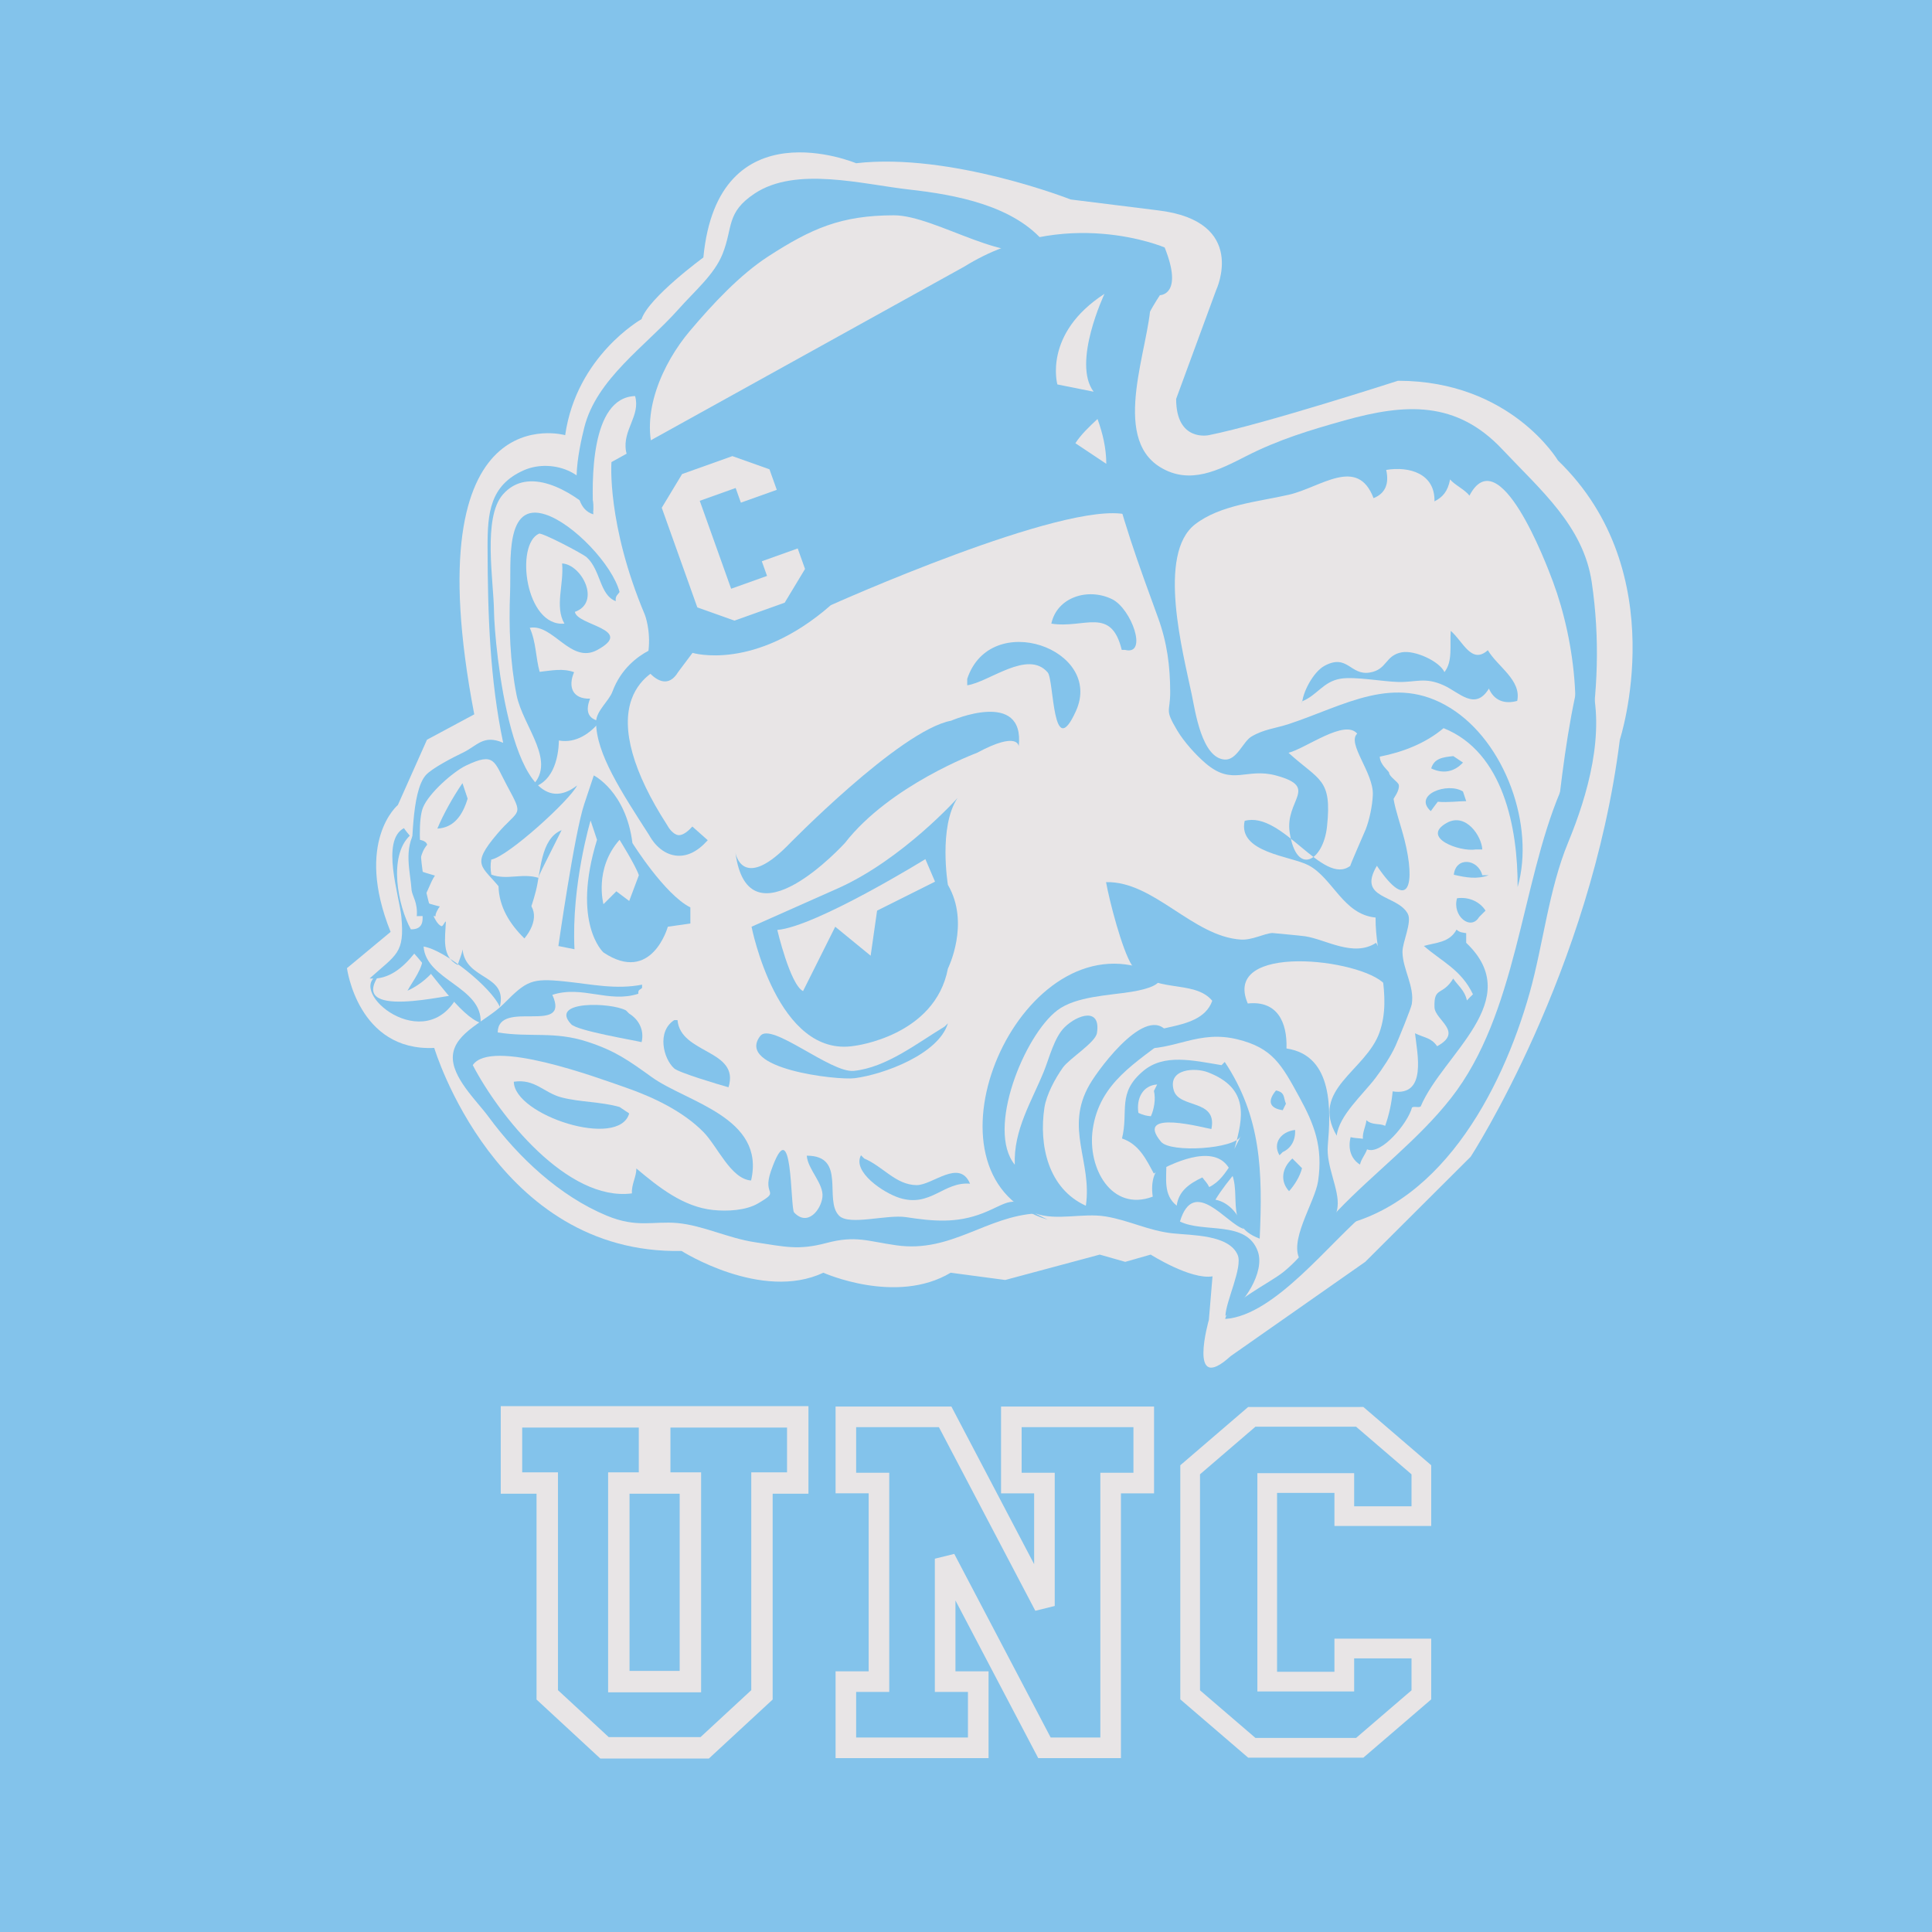 <?xml version="1.0" encoding="utf-8"?>
<!-- Generator: Adobe Illustrator 13.0.0, SVG Export Plug-In . SVG Version: 6.00 Build 14948)  -->
<!DOCTYPE svg PUBLIC "-//W3C//DTD SVG 1.0//EN" "http://www.w3.org/TR/2001/REC-SVG-20010904/DTD/svg10.dtd">
<svg version="1.0" id="Layer_1" xmlns="http://www.w3.org/2000/svg" xmlns:xlink="http://www.w3.org/1999/xlink" x="0px" y="0px"
	 width="192.756px" height="192.756px" viewBox="0 0 192.756 192.756" enable-background="new 0 0 192.756 192.756"
	 xml:space="preserve">
<g>
	<polygon fill-rule="evenodd" clip-rule="evenodd" fill="#83C3EB" points="0,0 192.756,0 192.756,192.756 0,192.756 0,0 	"/>
	<path fill-rule="evenodd" clip-rule="evenodd" fill="#E8E5E6" d="M79.592,140.29H49.96v8.741c0,0,2.521,0,3.57,0
		c0,1.927,0,20.532,0,20.532l6.363,5.885h10.833l6.363-5.885c0,0,0-18.605,0-20.532c1.049,0,3.57,0,3.57,0v-8.741H79.592
		L79.592,140.29z"/>
	<path fill-rule="evenodd" clip-rule="evenodd" fill="#83C3EB" d="M78.523,142.428c0,1.211,0,3.255,0,4.467c-1.049,0-3.57,0-3.57,0
		s0,20.841,0,21.734c-0.572,0.528-4.547,4.206-5.062,4.682c-0.735,0-8.426,0-9.16,0c-0.515-0.476-4.491-4.153-5.062-4.682
		c0-0.894,0-21.734,0-21.734s-2.521,0-3.57,0c0-1.212,0-3.256,0-4.467c1.666,0,9.968,0,11.633,0c0,1.211,0,3.255,0,4.467
		c-0.905,0-3.06,0-3.06,0v21.949h9.278v-21.949c0,0-2.155,0-3.06,0c0-1.212,0-3.256,0-4.467
		C68.555,142.428,76.857,142.428,78.523,142.428L78.523,142.428z"/>
	<path fill-rule="evenodd" clip-rule="evenodd" fill="#83C3EB" d="M67.812,149.031c0,1.805,0,15.872,0,17.676
		c-1.273,0-3.73,0-5.003,0c0-1.804,0-15.871,0-17.676c0.905,0,3.061,0,3.061,0C65.929,149.031,66.929,149.031,67.812,149.031
		L67.812,149.031z"/>
	<path fill-rule="evenodd" clip-rule="evenodd" fill="#E8E5E6" d="M114.111,140.331H99.875v8.66c0,0,2.327,0,3.302,0
		c0,1.085,0,3.896,0,7.068c-2.507-4.776-8.257-15.729-8.257-15.729H83.365v8.66c0,0,2.327,0,3.302,0c0,1.746,0,16.01,0,17.757
		c-0.976,0-3.302,0-3.302,0v8.659h15.264v-8.659c0,0-2.328,0-3.303,0c0-1.086,0-3.896,0-7.068
		c2.508,4.776,8.258,15.728,8.258,15.728h8.253c0,0,0-24.518,0-26.416c0.976,0,3.303,0,3.303,0v-8.66H114.111L114.111,140.331z"/>
	<path fill-rule="evenodd" clip-rule="evenodd" fill="#83C3EB" d="M113.084,142.387c0,1.195,0,3.354,0,4.549
		c-0.976,0-3.303,0-3.303,0s0,24.518,0,26.416c-1.302,0-4.11,0-4.955,0c-0.544-1.036-9.618-18.319-9.618-18.319l-1.938,0.479v13.293
		c0,0,2.327,0,3.302,0c0,1.195,0,3.353,0,4.548c-1.601,0-9.552,0-11.153,0c0-1.195,0-3.353,0-4.548c0.975,0,3.302,0,3.302,0v-21.868
		c0,0-2.327,0-3.302,0c0-1.195,0-3.354,0-4.549c1.536,0,7.287,0,8.257,0c0.544,1.037,9.618,18.319,9.618,18.319l1.938-0.479v-13.292
		c0,0-2.326,0-3.302,0c0-1.195,0-3.354,0-4.549C103.531,142.387,111.482,142.387,113.084,142.387L113.084,142.387z"/>
	<path fill-rule="evenodd" clip-rule="evenodd" fill="#E8E5E6" d="M135.659,140.376h-11.13l-6.771,5.814v23.357l6.771,5.815h11.494
		l6.771-5.815v-6.058h-9.656c0,0,0,2.332,0,3.302c-1.276,0-4.447,0-5.725,0c0-1.683,0-16.162,0-17.846c1.277,0,4.448,0,5.725,0
		c0,0.97,0,3.302,0,3.302h9.656v-6.058l-6.771-5.814H135.659L135.659,140.376z"/>
	<path fill-rule="evenodd" clip-rule="evenodd" fill="#83C3EB" d="M135.295,142.342c0.475,0.408,4.951,4.252,5.533,4.752
		c0,0.562,0,2.12,0,3.188c-1.276,0-4.447,0-5.724,0c0-0.97,0-3.303,0-3.303h-9.656v21.779h9.656c0,0,0-2.333,0-3.303
		c1.276,0,4.447,0,5.724,0c0,1.068,0,2.626,0,3.188c-0.582,0.5-5.059,4.344-5.533,4.752c-0.656,0-9.381,0-10.037,0
		c-0.475-0.408-4.951-4.252-5.533-4.752c0-0.85,0-20.701,0-21.551c0.582-0.5,5.059-4.344,5.533-4.752
		C125.914,142.342,134.639,142.342,135.295,142.342L135.295,142.342z"/>
	<path fill-rule="evenodd" clip-rule="evenodd" fill="#E8E5E6" d="M122.787,135.298l13.426-9.405l10.521-10.491
		c0,0,11.974-18.449,14.877-41.601c0,0,5.442-16.641-6.169-27.854c0,0-4.716-7.958-15.964-7.958c0,0-13.426,4.341-18.868,5.426
		c0,0-3.266,0.724-3.266-3.617l3.991-10.853c0,0,3.266-6.873-5.805-7.958l-8.709-1.085c0,0-11.973-4.703-21.407-3.617
		c0,0-13.788-5.788-15.239,9.405c0,0-5.443,3.979-6.168,6.15c0,0-6.489,3.656-7.619,11.576c0,0-15.24-4.341-9.071,27.854
		l-4.717,2.532l-2.903,6.512c0,0-4.354,3.617-0.726,12.661l-4.354,3.617c0,0,1.088,8.32,8.708,7.959c0,0,6.168,20.619,24.673,20.257
		c0,0,7.982,5.064,14.151,2.171c0,0,7.256,3.255,12.699,0l5.443,0.724l9.434-2.532l2.54,0.724l2.54-0.724
		c0,0,3.991,2.532,6.168,2.17l-0.363,4.342C120.61,131.681,118.434,139.276,122.787,135.298L122.787,135.298z"/>
	<path fill-rule="evenodd" clip-rule="evenodd" fill="#83C3EB" d="M116.199,24.691c0,0-9.992-4.282-19.984,1.904L61.004,46.103
		c0,0-0.476,6.186,3.331,15.226c0,0,0.607,1.526,0.363,3.599c-1.076,0.568-2.747,1.776-3.596,4.077
		c-0.35,0.947-1.631,1.927-1.631,3.033c0,3.138,2.513,6.956,5.308,11.302c0.167,0.317,1.028,1.806,2.613,2.016
		c1.105,0.146,2.188-0.368,3.219-1.528l-1.536-1.366c-0.309,0.347-0.902,0.92-1.409,0.856c-0.511-0.064-0.963-0.731-1.082-0.96
		l-0.023-0.043l-0.03-0.047c-3.37-5.229-4.585-9.558-3.513-12.518c0.441-1.22,1.198-2.019,1.874-2.525
		c0.671,0.667,1.827,1.392,2.774-0.186l1.427-1.903c0,0,6.186,1.903,13.799-4.759c0,0,23.315-10.468,29.5-9.041
		c0,0-3.806-10.943,3.331-21.887C115.724,29.45,118.103,29.45,116.199,24.691L116.199,24.691z"/>
	<path fill-rule="evenodd" clip-rule="evenodd" fill="#83C3EB" d="M73.375,85.072c0,0,0.643,3.854,5.139-0.642
		c0,0,11.241-11.562,16.38-12.526c0,0,7.388-3.211,6.744,2.569c0,0,0-1.606-4.174,0.643c0,0-8.672,3.211-13.169,8.993
		C84.295,84.109,74.66,94.708,73.375,85.072L73.375,85.072z"/>
	<path fill-rule="evenodd" clip-rule="evenodd" fill="#83C3EB" d="M96.5,67.729c2.318-6.985,13.64-2.964,10.847,3.211
		c-2.37,5.239-2.172-3.1-2.818-3.852c-1.992-2.316-5.867,0.979-8.029,1.283V67.729L96.5,67.729z"/>
	<path fill-rule="evenodd" clip-rule="evenodd" fill="#83C3EB" d="M112.238,64.838c2.337,0.6,0.641-4.118-1.285-5.058
		c-2.398-1.172-5.496-0.208-6.061,2.44c3.297,0.523,5.959-1.754,7.024,2.618H112.238L112.238,64.838z"/>
	<path fill-rule="evenodd" clip-rule="evenodd" fill="#83C3EB" d="M95.537,79.612c0,0-5.46,6.103-11.883,8.993l-8.672,3.854
		c0,0,2.57,13.168,10.277,11.883c0,0,8.03-0.963,9.314-7.708c0,0,2.249-4.497,0-8.351C94.573,88.284,93.609,82.503,95.537,79.612
		L95.537,79.612z"/>
	<path fill-rule="evenodd" clip-rule="evenodd" fill="#E8E5E6" d="M92.325,85.715c0,0-10.92,6.745-14.774,7.065
		c0,0,1.285,5.46,2.569,6.103l3.212-6.423l3.533,2.891l0.642-4.497l5.781-2.891L92.325,85.715L92.325,85.715z"/>
	<path fill-rule="evenodd" clip-rule="evenodd" fill="#83C3EB" d="M59.244,77.364c0,0,3.212,1.606,3.854,6.745
		c0,0,3.211,5.139,5.781,6.424v1.605l-2.248,0.321c0,0-1.606,5.781-6.423,2.569c0,0-3.212-2.891-0.643-11.241l-0.642-1.927
		c0,0-1.927,6.423-1.606,12.847l-1.606-0.321c0,0,1.606-11.242,2.569-14.132L59.244,77.364L59.244,77.364z"/>
	<path fill-rule="evenodd" clip-rule="evenodd" fill="#E8E5E6" d="M61.813,83.788c0,0,1.606,2.569,1.927,3.533l-0.964,2.569
		l-1.284-0.964l-1.285,1.285C60.208,90.211,59.244,86.678,61.813,83.788L61.813,83.788z"/>
	<path fill-rule="evenodd" clip-rule="evenodd" fill="#83C3EB" d="M56.032,82.824c-2.13,0.872-2.067,4.167-2.576,6.102
		c-1.084,4.125-1.334,2.471-3.519-0.265c-1.843-2.309-3.027-2.28-0.345-5.445c2.226-2.627,2.725-1.621,0.964-4.89
		c-1.271-2.361-1.173-3.337-4.088-1.932c-1.238,0.596-3.667,2.718-4.263,4.165c-0.908,2.205,0.247,11.316,1.862,11.854
		c0.183-0.069,0.251-0.389,0.418-0.483c-0.063,1.671-0.457,3.501,1.188,4.351c0.132-0.543,0.396-0.974,0.473-1.564
		c0.323,3.132,4.533,2.443,3.72,5.739c-0.827-1.915-5.442-5.669-7.604-6.02c0.225,3.367,5.886,4.025,5.691,7.618
		c-1.995-0.636-4.866-4.982-6.623-6.912c-1.111,1.383-2.546,2.642-4.455,2.48c2.678-2.406,3.508-2.497,3.171-6.127
		c-0.199-2.14-2.079-7.63,0.256-8.872c0.058,0.112,0.504,0.677,0.584,0.754c-2.148,2.046-1.203,6.974,0.106,9.346
		c2.594,0.019-0.11-3.753,1.18-5.321c-0.396-0.101-0.695-0.364-1.196-0.451c0.186-2.293,0.044-7.914,1.488-9.594
		c0.598-0.696,2.795-1.826,3.691-2.25c1.46-0.691,2.062-1.859,4.046-0.997c-1.325-6.333-1.543-12.733-1.557-19.551
		c-0.007-3.367,0.233-6.136,3.605-7.635c2.95-1.312,7.276,0.378,6.929,4.069c-2.215-1.993-6.463-4.586-9.017-1.645
		c-2.012,2.319-0.911,8.605-0.875,11.634c0.038,3.227,1.787,22.386,8.293,17.384c-0.729,1.482-6.921,7.115-8.567,7.394
		c-0.094,0.496-0.081,1.011,0.008,1.502c1.569,0.581,3.043-0.18,4.706,0.32c0.086-0.364,0.238-0.58,0.377-0.907L56.032,82.824
		L56.032,82.824z"/>
	<path fill-rule="evenodd" clip-rule="evenodd" fill="#83C3EB" d="M61.813,59.057c-0.713-2.685-4.572-6.805-7.389-7.724
		c-4.096-1.337-3.417,4.781-3.532,7.724c-0.137,3.543-0.004,7.004,0.644,10.278c0.642,3.243,4.244,6.79,1.326,9.274
		c2.212-0.366,2.866-2.817,2.897-4.729c1.707,0.309,3.168-0.732,4.104-1.921c-1.288-0.242-1.44-1.114-0.99-2.256
		c-1.738,0.054-2.232-1.161-1.597-2.64c-1.117-0.409-2.238-0.166-3.436-0.033c-0.397-1.416-0.347-2.987-0.987-4.392
		c2.328-0.439,4.089,3.645,6.728,2.215c3.833-2.078-2.018-2.443-2.224-3.806c2.633-0.943,0.684-4.727-1.277-4.832
		c0.197,2.088-0.757,4.292,0.231,6.004c-3.884,0.347-4.938-7.892-2.535-8.975c0.297-0.134,4.365,1.999,4.762,2.359
		c1.411,1.283,1.273,3.77,2.9,4.375C61.352,59.437,61.681,59.314,61.813,59.057L61.813,59.057z"/>
	<path fill-rule="evenodd" clip-rule="evenodd" fill="#83C3EB" d="M37.725,97.277c-3.277,1.591,4.76,8.292,7.989,1.982
		c-0.389-0.214-11.544,2.756-7.667-2.304L37.725,97.277L37.725,97.277z"/>
	<path fill-rule="evenodd" clip-rule="evenodd" fill="#83C3EB" d="M42.222,95.35c-0.029,1.322-1.028,2.49-1.566,3.493
		c0.936-0.418,1.89-1.13,2.529-1.887L42.222,95.35L42.222,95.35z"/>
	<path fill-rule="evenodd" clip-rule="evenodd" fill="#83C3EB" d="M64.062,98.24c-2.648,0.514-5.044-0.048-7.708-0.321
		c-3.331-0.34-3.802-0.084-6.112,2.241c-1.68,1.69-4.87,2.816-5.057,5.146c-0.172,2.145,2.379,4.515,3.54,6.094
		c3.003,4.088,7.121,7.939,11.805,9.885c3.036,1.261,4.633,0.52,7.064,0.74c2.515,0.229,5.077,1.514,7.709,1.909
		c3.019,0.454,4.338,0.827,7.146,0.081c2.93-0.779,4.104-0.175,6.993,0.232c5.464,0.771,8.934-2.908,14.011-3.188
		c-2.47-2.008-2.854-1.013-5.401-0.017c-2.613,1.022-4.953,0.807-7.654,0.393c-1.915-0.293-5.667,0.871-6.68-0.144
		c-1.562-1.566,0.775-5.997-3.227-5.988c0.099,1.376,1.71,2.779,1.563,4.126c-0.135,1.243-1.458,2.987-2.824,1.541
		c-0.407-0.431-0.1-10.52-2.322-4.103c-0.886,2.559,1.062,1.828-1.292,3.204c-1.199,0.7-3.052,0.801-4.489,0.648
		c-2.95-0.312-5.404-2.26-7.637-4.141c0.009,0.825-0.509,1.603-0.441,2.487c-6.432,0.837-13.255-7.754-15.881-12.798
		c1.813-2.694,12.358,1.229,15.287,2.248c2.713,0.943,5.687,2.356,7.724,4.425c1.41,1.432,2.733,4.688,4.755,4.839
		c1.471-6.295-6.429-7.813-9.9-10.309c-2.341-1.683-3.647-2.626-6.425-3.532c-3.33-1.086-5.693-0.407-8.951-0.931
		c0.031-3.382,7.308,0.341,5.45-3.751c2.983-0.976,5.63,0.849,8.578-0.109c-0.042-0.454,0.2-0.381,0.375-0.589V98.24L64.062,98.24z"
		/>
	<path fill-rule="evenodd" clip-rule="evenodd" fill="#83C3EB" d="M67.594,101.773c0.304,3.408,6.249,2.932,5.09,6.704
		c-0.836-0.23-4.936-1.447-5.419-1.88c-1.096-0.98-1.747-3.699,0.008-4.824H67.594L67.594,101.773z"/>
	<path fill-rule="evenodd" clip-rule="evenodd" fill="#83C3EB" d="M62.456,100.811c-1.452-0.809-7.726-1.011-5.466,1.379
		c0.618,0.652,6.144,1.571,7.024,1.783c0.286-1.224-0.298-2.267-1.237-2.842L62.456,100.811L62.456,100.811z"/>
	<path fill-rule="evenodd" clip-rule="evenodd" fill="#83C3EB" d="M61.813,110.445c-1.908-0.54-3.905-0.469-5.789-0.956
		c-1.76-0.455-2.638-1.881-4.761-1.564c0.04,3.343,10.494,6.75,11.512,3.163L61.813,110.445L61.813,110.445z"/>
	<path fill-rule="evenodd" clip-rule="evenodd" fill="#83C3EB" d="M86.223,115.584c1.895,0.805,3.136,2.622,5.209,2.656
		c1.597,0.026,4.283-2.672,5.349-0.143c-2.64-0.224-3.939,2.391-7.033,1.42c-1.627-0.512-4.734-2.615-3.847-4.255L86.223,115.584
		L86.223,115.584z"/>
	<path fill-rule="evenodd" clip-rule="evenodd" fill="#83C3EB" d="M94.573,102.095c-0.923,3.081-6.401,5.1-9.297,5.477
		c-1.738,0.226-11.941-0.94-9.425-4.215c1.1-1.431,7.04,3.723,9.337,3.484c3.251-0.336,6.302-2.757,9.064-4.425L94.573,102.095
		L94.573,102.095z"/>
	<path fill-rule="evenodd" clip-rule="evenodd" fill="#83C3EB" d="M65.346,45.568c-1.57-4.243,0.782-9.351,3.47-12.535
		c2.315-2.742,5.037-5.645,7.842-7.458c4.327-2.796,7.258-4.083,12.519-4.095c4.254-0.009,11.892,5.495,15.167,2.883
		c-3.078-3.875-9.073-4.942-13.625-5.453c-4.692-0.526-11.312-2.339-15.433,0.401c-2.865,1.906-2.136,3.377-3.195,6.023
		c-0.824,2.057-2.725,3.637-4.417,5.539c-3.256,3.661-8.172,6.924-9.384,11.796c-0.516,2.077-1.823,7.844,0.907,8.646
		c-0.165-3.208-0.319-11.653,4.167-11.801c0.561,1.979-1.269,3.368-0.908,5.49c0.353,2.068,2.704,3.81,4.497,1.848L65.346,45.568
		L65.346,45.568z"/>
	<path fill-rule="evenodd" clip-rule="evenodd" fill="#83C3EB" d="M114.808,30.151c-0.116,4.442-4.025,13.419,0.947,16.459
		c2.981,1.822,5.879,0.27,8.601-1.115c3.206-1.631,6.283-2.568,9.795-3.551c6.066-1.696,11.151-1.997,15.755,2.908
		c3.778,4.026,8.072,7.613,8.903,13.24c1.669,11.294-0.962,21.49-4.416,31.798c-1.939,5.786-4.597,11.081-7.065,16.701
		c-2.75,6.258-5.322,9.732-10.758,14.13c-3.85,3.113-9.335,10.536-14.333,10.872c0.314-1.643,4.354-3.517,5.812-4.689
		c2.245-1.809,3.469-4.085,5.403-6.101c3.678-3.834,8.06-7.085,11.321-11.251c6.59-8.417,6.958-21.209,10.888-30.543
		c2.629-6.245,1.507-14.981-0.723-20.98c-0.713-1.919-5.386-14.219-8.333-8.576c-0.415-0.584-1.539-1.112-1.927-1.621
		c-0.24,1.232-0.762,1.779-1.56,2.189c0.065-2.769-2.5-3.519-4.816-3.137c0.303,1.34-0.062,2.34-1.261,2.816
		c-1.612-4.225-5.268-1.073-8.445-0.342c-3.085,0.709-6.857,1.014-9.362,2.955c-3.83,2.969-1.199,12.813-0.323,17.029
		c0.338,1.626,0.997,6.288,3.276,6.439c1.211,0.08,1.822-1.774,2.649-2.279c1.215-0.741,2.477-0.844,3.758-1.268
		c5.587-1.849,10.496-5.063,16.091-1.606c5.481,3.388,8.482,11.767,6.729,17.878c0.029-5.861-1.405-13.472-7.387-15.857
		c-1.81,1.522-4.053,2.384-6.367,2.843c0.016,0.82,0.926,1.438,0.933,1.614c0.014,0.391,0.91,0.899,0.966,1.212
		c0.102,0.567-0.531,1.335-0.521,1.397c0.185,1.151,0.722,2.621,1.089,4.071c1.11,4.394,0.478,7.383-2.754,2.595
		c-1.996,3.358,2.035,2.844,3.081,4.784c0.451,0.836-0.547,2.852-0.529,3.827c0.033,1.755,1.216,3.403,0.93,5.182
		c-0.072,0.448-1.336,3.531-1.63,4.183c-0.461,1.02-1.307,2.29-1.995,3.196c-1.285,1.689-3.642,3.745-3.865,5.757
		c-2.701-4.619,2.916-6.454,4.271-10.317c1.304-3.713-0.439-7.585-0.394-11.451c-3.232-0.303-4.255-3.917-6.681-5.208
		c-1.761-0.938-7.084-1.249-6.381-4.436c3.783-1.026,7.809,6.573,10.549,4.481c-0.106,0.081,1.426-3.366,1.526-3.628
		c0.387-0.999,0.672-2.386,0.713-3.462c0.083-2.195-2.612-5.119-1.559-6.092c-1.244-1.481-5.078,1.445-6.853,1.91
		c3.076,2.802,4.35,2.541,3.843,7.339c-0.365,3.472-3.048,5.028-3.724,0.627c-0.503-3.27,2.99-4.515-1.342-5.696
		c-3.027-0.825-4.337,1.097-7.057-1.229c-0.977-0.834-2.153-2.145-2.822-3.267c-1.3-2.186-0.696-1.742-0.703-3.853
		c-0.008-2.558-0.297-4.883-1.214-7.405c-1.871-5.142-3.793-10.281-4.921-15.745c-0.595-2.875-1.174-6.917-0.09-9.645
		c0.313-0.789,1.845-2.46,2.441-3.766c0.559-1.225,1.362-2.628,1.839-3.604V30.151L114.808,30.151z"/>
	<path fill-rule="evenodd" clip-rule="evenodd" fill="#83C3EB" d="M129.902,70.298c0.009-1.154,1.115-3.262,2.248-3.871
		c2.296-1.234,2.567,0.983,4.496,0.674c1.776-0.286,1.519-1.708,3.213-2.021c1.278-0.235,3.738,0.873,4.255,1.974
		c0.841-1.069,0.521-2.632,0.628-4.11c1.211,1.024,2.071,3.394,3.699,1.926c0.973,1.648,3.37,2.979,2.932,5.058
		c-1.26,0.351-2.299-0.027-2.825-1.227c-1.376,2.259-2.95,0.373-4.515-0.329c-1.877-0.842-2.709-0.299-4.495-0.331
		c-1.507-0.027-4.359-0.564-5.781-0.329c-1.753,0.291-2.302,1.63-3.854,2.265V70.298L129.902,70.298z"/>
	<path fill-rule="evenodd" clip-rule="evenodd" fill="#83C3EB" d="M144.998,75.437c-1.091,0.11-1.919,0.243-2.206,1.229
		c1.18,0.563,2.295,0.36,3.17-0.586L144.998,75.437L144.998,75.437z"/>
	<path fill-rule="evenodd" clip-rule="evenodd" fill="#83C3EB" d="M147.246,84.751c-1.615,0.261-5.551-1.185-2.89-2.657
		c1.921-1.062,3.486,1.385,3.532,2.657H147.246L147.246,84.751z"/>
	<path fill-rule="evenodd" clip-rule="evenodd" fill="#83C3EB" d="M148.21,90.854c-0.521-0.845-1.61-1.406-2.842-1.235
		c-0.505,1.764,1.365,3.278,2.199,1.877L148.21,90.854L148.21,90.854z"/>
	<path fill-rule="evenodd" clip-rule="evenodd" fill="#83C3EB" d="M145.962,78.97c-1.524-0.97-5.026,0.317-3.212,1.958
		c0.037-0.058,0.659-0.904,0.698-0.938c1.043,0.094,2.017-0.061,2.835-0.056L145.962,78.97L145.962,78.97z"/>
	<path fill-rule="evenodd" clip-rule="evenodd" fill="#83C3EB" d="M148.531,87.321c-1.163,0.424-2.247,0.239-3.483-0.048
		c0.194-1.823,2.407-1.6,2.841,0.048H148.531L148.531,87.321z"/>
	<path fill-rule="evenodd" clip-rule="evenodd" fill="#83C3EB" d="M146.283,93.102c-0.396-0.074-0.647-0.059-0.963-0.354
		c-0.723,1.324-2.082,1.281-3.259,1.63c1.779,1.558,3.729,2.366,4.895,4.825c-0.104,0.088-0.526,0.524-0.602,0.61
		c-0.234-1.052-0.935-1.509-1.365-2.182c-1.082,1.779-1.938,0.747-1.871,2.857c0.043,1.306,2.947,2.43,0.266,3.894
		c-0.597-0.854-1.208-0.814-2.208-1.291c0.212,1.987,1.227,6.328-2.231,5.796c-0.104,1.161-0.349,2.319-0.747,3.436
		c-0.643-0.29-1.254-0.024-1.879-0.561c0.005,0.455-0.413,1.218-0.344,1.854c-0.388-0.065-0.8-0.048-1.224-0.162
		c-0.283,1.144,0.026,2.174,0.94,2.738c0.065-0.471,0.562-1.065,0.7-1.524c1.394,0.609,4.064-2.587,4.486-4.176
		c0.286-0.153,0.573,0.054,0.862-0.095c2.208-5.242,10.572-10.602,4.543-16.333V93.102L146.283,93.102z"/>
	<path fill-rule="evenodd" clip-rule="evenodd" fill="#83C3EB" d="M137.29,94.065c-2.242,1.469-4.995-0.33-7.059-0.65
		c-0.457-0.071-3.31-0.328-3.289-0.329c-0.849,0.055-2.019,0.729-3.142,0.656c-4.812-0.314-8.688-5.85-13.448-5.731
		c0.318,1.81,1.6,6.787,2.584,8.301c1.919,2.95,6.153,1.299,8.012,3.535c-1.263,3.596-7.968,1.912-7.377,4.768
		c3.678,0.212,5.954-1.892,9.908-0.916c3.482,0.86,4.373,2.484,6.181,5.806c1.436,2.636,2.352,4.873,1.848,8.325
		c-0.315,2.156-3.104,6.161-1.692,8.023c1.008-1.939,3.396-3.295,3.634-5.452c0.193-1.733-1.154-4.03-0.977-6.102
		c0.286-3.343,0.629-8.989-4.12-9.691c0.086-2.622-0.915-4.805-3.862-4.489c-2.641-6.1,11.38-4.49,13.682-1.903
		c0.127-0.419,0.646-1.034,0.725-1.26L137.29,94.065L137.29,94.065z"/>
	<path fill-rule="evenodd" clip-rule="evenodd" fill="#83C3EB" d="M121.874,106.271c-2.894-0.482-5.73-1.152-7.789,0.562
		c-2.663,2.215-1.462,3.994-2.143,6.754c1.697,0.568,2.421,2.092,3.171,3.493c1.869-1.064,5.729-2.882,7.331-0.788
		c1.839,2.403-0.664,5.854,3.235,7.289c0.31-6.709,0.153-12.15-3.485-17.631L121.874,106.271L121.874,106.271z"/>
	<path fill-rule="evenodd" clip-rule="evenodd" fill="#83C3EB" d="M104.53,121.687c-13.336-3.983-3.932-27.763,8.35-25.372
		c3.752,0.73,3.796,2.025-0.007,2.64c-2.234,0.361-5.534,0.444-7.379,1.841c-3.286,2.487-7.133,11.872-4.249,15.407
		c-0.134-3.473,1.67-6.281,2.894-9.288c0.545-1.339,1.033-3.398,2.078-4.428c1.271-1.253,3.641-2.03,3.225,0.581
		c-0.151,0.951-2.748,2.533-3.402,3.451c-0.768,1.077-1.644,2.708-1.838,3.992c-0.567,3.756,0.378,8.083,4.135,9.786
		c0.648-4.433-2.156-7.728,0.379-12.1c1.008-1.739,6.102-8.582,8.001-4.817c-3.304,2.635-7.026,4.593-7.696,9.313
		c-0.548,3.847,1.881,8.239,5.99,6.697c-0.226-1.508,0.148-2.897,1.356-3.443c0.033,1.626-0.346,3.247,1.036,4.342
		c0.177-1.424,1.227-2.19,2.56-2.817c0.251,0.361,0.459,0.512,0.683,0.963c1.052-0.528,1.58-1.384,2.271-2.409
		c0.138,0.211,0.38,0.61,0.515,0.756c-0.791,0.94-1.556,1.903-2.169,2.914c1.436,0.268,2.439,1.622,2.811,2.906
		c-1.681-0.485-4.974-5.291-6.349-0.73c2.389,1.178,6.624-0.145,7.76,2.955c0.768,2.091-1.427,5.39-3.224,6.464
		c0.04-1.451,1.743-4.864,1.225-6.079c-0.871-2.041-4.576-1.951-6.5-2.161c-2.4-0.261-4.331-1.298-6.673-1.684
		c-2.32-0.381-4.894,0.478-7.066-0.322L104.53,121.687L104.53,121.687z"/>
	<path fill-rule="evenodd" clip-rule="evenodd" fill="#E8E5E6" d="M115.45,108.197c-1.446,0.102-2.093,1.402-1.871,2.835
		c0.474,0.218,0.766,0.293,1.244,0.336c0.312-0.676,0.5-1.702,0.306-2.528L115.45,108.197L115.45,108.197z"/>
	<path fill-rule="evenodd" clip-rule="evenodd" fill="#E8E5E6" d="M123.158,114.621c0.894-3.162,1.485-6.045-2.641-7.637
		c-1.28-0.494-4.034-0.369-3.412,1.792c0.534,1.86,4.38,0.837,3.756,3.868c-0.515-0.056-7.814-2.082-5.025,1.269
		c0.949,1.141,7.404,0.718,7.965-0.577L123.158,114.621L123.158,114.621z"/>
	<path fill-rule="evenodd" clip-rule="evenodd" fill="#83C3EB" d="M128.939,115.584c-1.063,0.968-1.232,2.273-0.33,3.259
		c0.522-0.57,1.098-1.479,1.293-2.295L128.939,115.584L128.939,115.584z"/>
	<path fill-rule="evenodd" clip-rule="evenodd" fill="#83C3EB" d="M128.297,110.124c-0.266-0.638-0.059-1.127-0.988-1.331
		c-0.837,1.001-0.731,1.762,0.667,1.974L128.297,110.124L128.297,110.124z"/>
	<path fill-rule="evenodd" clip-rule="evenodd" fill="#83C3EB" d="M127.976,114.942c0.806-0.366,1.292-1.14,1.236-2.207
		c-1.407,0.168-2.274,1.312-1.557,2.527L127.976,114.942L127.976,114.942z"/>
	<path fill-rule="evenodd" clip-rule="evenodd" fill="#83C3EB" d="M41.515,83.788c-0.01-0.047,0.965-0.04,1.103,0.489
		c-0.758,0.93-0.598,1.708-1.023,2.52c0.533,0.175,1.414,0.464,1.796,0.563c-0.499,0.728-0.768,1.832-1.298,2.478
		c0.546,0.314,1.23,0.456,1.787,0.604c-0.104,0.098-0.533,0.832-0.399,0.966c-0.492-0.044-1.393-0.023-1.898-0.002
		c0.104-1.384-0.433-1.96-0.519-2.594c-0.11-1.819-0.853-4.096,0.453-6.052V83.788L41.515,83.788z"/>
	<path fill-rule="evenodd" clip-rule="evenodd" fill="#83C3EB" d="M46.14,78.135c-0.96,1.393-1.915,3.118-2.505,4.534
		c1.603-0.082,2.511-1.269,3.02-2.992L46.14,78.135L46.14,78.135z"/>
	<path fill-rule="evenodd" clip-rule="evenodd" fill="#83C3EB" d="M49.737,88.413c0.049,2.081,1.14,3.801,2.583,5.214
		c1.31-1.58,1.401-3.384-0.528-4.186L49.737,88.413L49.737,88.413z"/>
	<path fill-rule="evenodd" clip-rule="evenodd" fill="#E8E5E6" d="M110.375,46.274c-0.005-1.569-0.359-3.056-0.877-4.471
		c-0.789,0.732-1.645,1.545-2.206,2.416L110.375,46.274L110.375,46.274z"/>
	<polygon fill-rule="evenodd" clip-rule="evenodd" fill="#E8E5E6" points="73.274,61.919 69.574,60.603 66.023,50.66 68.053,47.297 
		73.068,45.507 76.769,46.823 77.5,48.871 73.917,50.149 73.396,48.687 69.814,49.966 72.946,58.739 76.528,57.459 76.006,55.998 
		79.587,54.719 80.318,56.766 78.289,60.129 73.274,61.919 	"/>
	<path fill-rule="evenodd" clip-rule="evenodd" fill="#E8E5E6" d="M109.111,39.08l-3.616-0.724c0,0-1.447-5.062,4.701-9.041
		C110.196,29.316,106.941,36.187,109.111,39.08L109.111,39.08z"/>
	<path fill-rule="evenodd" clip-rule="evenodd" fill="#83C3EB" d="M158.68,67.857c1.528,5.237-0.276,11.473-2.227,16.196
		c-1.944,4.71-2.49,10.209-3.845,15.022c-2.809,9.978-9.173,21.813-20.105,23.44c3.408-3.953,8.216-6.877,11.627-11.011
		c3.201-3.879,4.622-8.111,5.978-12.815c1.603-5.569,4.532-10.317,5.105-15.801c0.498-4.753,1.183-10.472,2.312-15.032H158.68
		L158.68,67.857z"/>
</g>
</svg>
